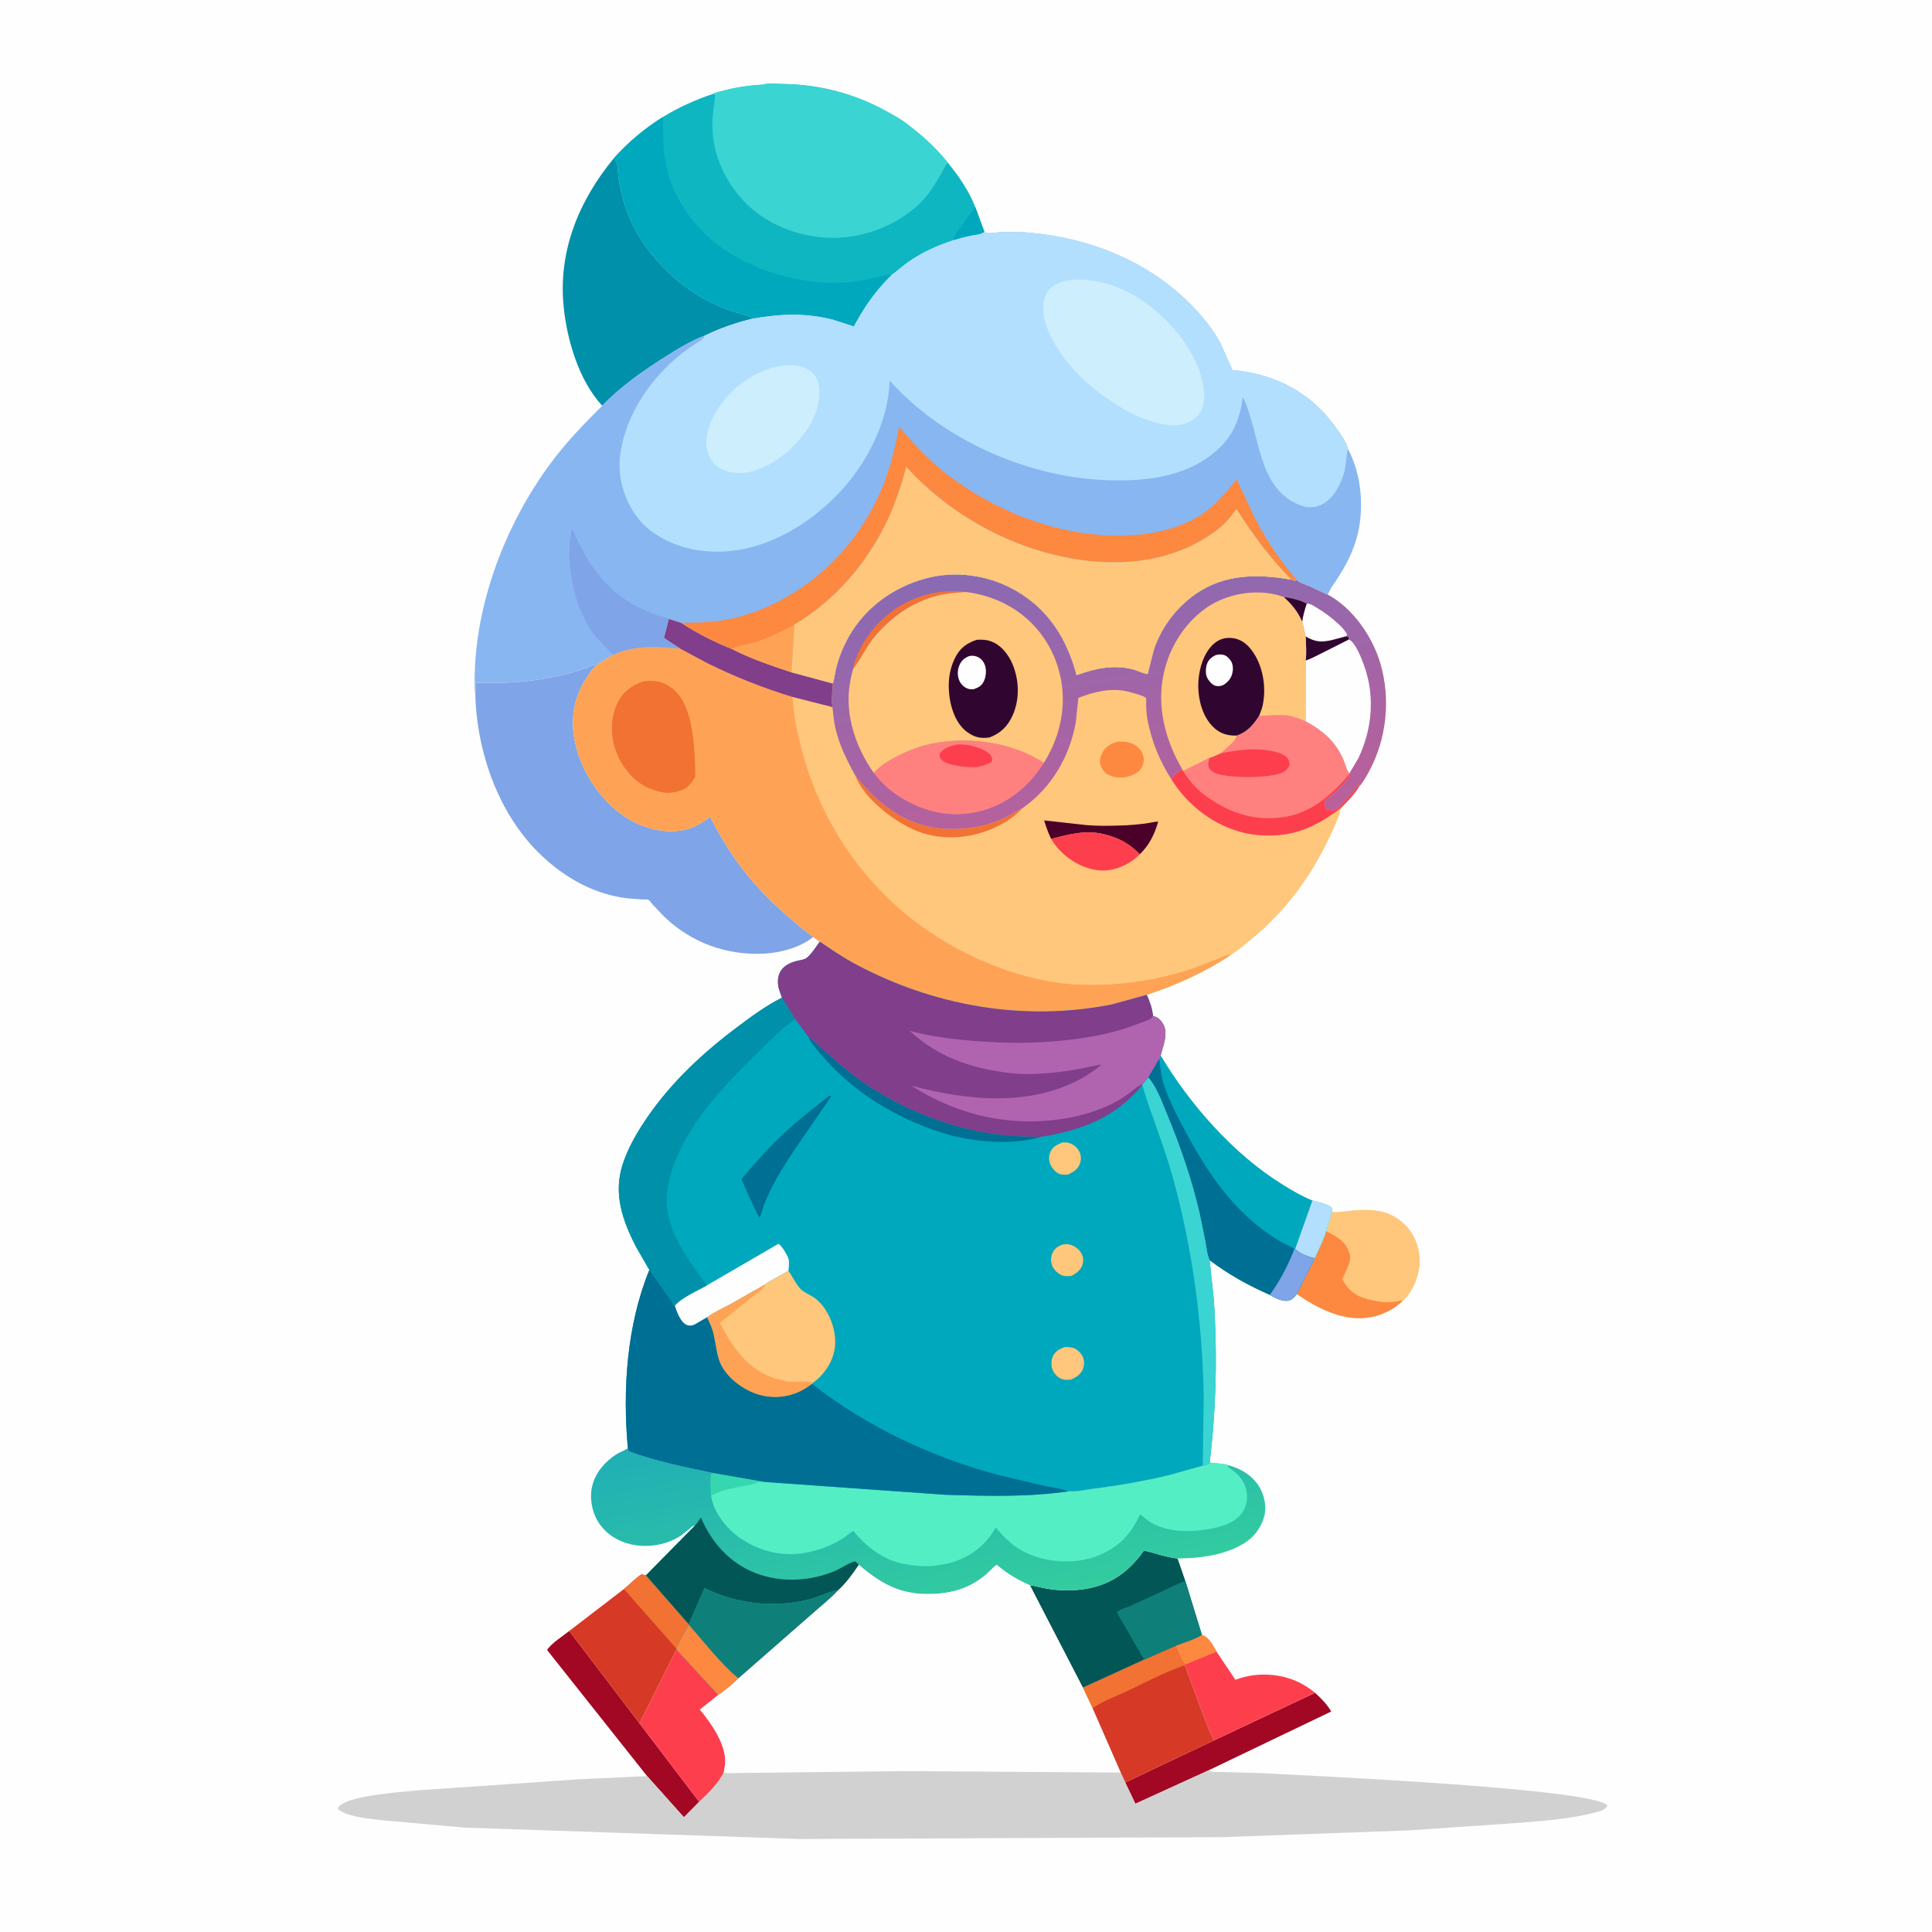 <svg version="1.1" xmlns="http://www.w3.org/2000/svg" style="display: block;" viewBox="0 0 2048 2048" width="1024" height="1024">
<defs>
	<linearGradient id="Gradient1" gradientUnits="userSpaceOnUse" x1="1004.81" y1="1708.97" x2="963.045" y2="1482.64">
		<stop class="stop0" offset="0" stop-opacity="1" stop-color="rgb(51,204,159)"/>
		<stop class="stop1" offset="1" stop-opacity="1" stop-color="rgb(32,175,181)"/>
	</linearGradient>
	<linearGradient id="Gradient2" gradientUnits="userSpaceOnUse" x1="1197.51" y1="890.376" x2="1152.52" y2="588.105">
		<stop class="stop0" offset="0" stop-opacity="1" stop-color="rgb(187,96,154)"/>
		<stop class="stop1" offset="1" stop-opacity="1" stop-color="rgb(137,106,179)"/>
	</linearGradient>
</defs>
<path transform="translate(0,0)" fill="rgb(254,254,254)" d="M -0 -0 L 2048 0 L 2048 2048 L -0 2048 L -0 -0 z"/>
<path transform="translate(0,0)" fill="rgb(162,8,35)" d="M 1394.02 1794.44 C 1400.52 1800.49 1406.7 1806.51 1411.15 1814.27 L 1281.1 1876.65 L 1203.54 1912.08 L 1192.79 1889.49 L 1287.1 1844.77 L 1394.02 1794.44 z"/>
<path transform="translate(0,0)" fill="rgb(162,8,35)" d="M 603.423 1728.9 L 677.877 1826.77 L 741.167 1910.01 L 724.977 1926.37 L 685.967 1882.75 L 579.954 1749.12 C 584.291 1741.95 596.688 1734.3 603.423 1728.9 z"/>
<path transform="translate(0,0)" fill="rgb(253,63,77)" d="M 1274.03 1732.95 C 1281.77 1735.95 1285.52 1743.86 1289.61 1750.84 L 1309.58 1780.65 L 1310.94 1780.15 C 1332.1 1772.5 1356.72 1773.59 1376.99 1783.39 C 1383.11 1786.35 1388.77 1790.15 1394.02 1794.44 L 1287.1 1844.77 C 1282.23 1836.56 1279.03 1826.95 1275.5 1818.08 L 1255.95 1765.18 L 1256.66 1764.46 L 1255.68 1764.07 C 1251.45 1759.54 1248.49 1750.49 1246.13 1744.62 C 1255.06 1740.83 1265.98 1738.21 1274.03 1732.95 z"/>
<path transform="translate(0,0)" fill="rgb(253,136,64)" d="M 1274.03 1732.95 C 1281.77 1735.95 1285.52 1743.86 1289.61 1750.84 L 1256.66 1764.46 L 1255.68 1764.07 C 1251.45 1759.54 1248.49 1750.49 1246.13 1744.62 C 1255.06 1740.83 1265.98 1738.21 1274.03 1732.95 z"/>
<path transform="translate(0,0)" fill="rgb(253,63,77)" d="M 717.052 1748.43 L 761.486 1796.73 L 742.054 1812.23 C 754.182 1826.88 770.529 1850.05 768.768 1870.18 L 767.367 1878.27 C 762.124 1890.15 750.608 1901.18 741.167 1910.01 L 677.877 1826.77 L 717.052 1748.43 z"/>
<path transform="translate(0,0)" fill="rgb(214,58,39)" d="M 661.406 1684.41 C 667.598 1679.39 673.377 1673.15 680 1668.81 L 684.73 1669.89 L 730.109 1721.8 L 730.189 1722.4 C 725.498 1730.61 720.342 1738.84 717.142 1747.77 L 717.052 1748.43 L 677.877 1826.77 L 603.423 1728.9 L 661.406 1684.41 z"/>
<path transform="translate(0,0)" fill="rgb(241,114,51)" d="M 661.406 1684.41 C 667.598 1679.39 673.377 1673.15 680 1668.81 L 684.73 1669.89 L 730.109 1721.8 L 730.189 1722.4 C 725.498 1730.61 720.342 1738.84 717.142 1747.77 L 661.406 1684.41 z"/>
<path transform="translate(0,0)" fill="rgb(254,199,123)" d="M 1412.15 1284.84 L 1413.6 1284.87 C 1420.5 1284.97 1427.83 1283.64 1434.75 1283.07 C 1455.78 1281.33 1474.21 1282.89 1489.81 1298.67 C 1499.88 1308.86 1505.16 1323.18 1504.98 1337.41 C 1504.93 1341.81 1504.28 1345.72 1503.24 1350 L 1502.9 1351.46 C 1500.65 1360.87 1494.42 1373.1 1486.61 1379.23 C 1477.78 1387.93 1465.19 1394.01 1453.03 1396.27 C 1424.82 1401.51 1397.01 1387.08 1374.61 1371.7 L 1393.71 1333.78 C 1397.89 1324.32 1402.9 1314.89 1405.82 1304.97 L 1412.15 1284.84 z"/>
<path transform="translate(0,0)" fill="rgb(253,136,64)" d="M 1405.82 1304.97 C 1413.8 1309.26 1422.33 1313.39 1427.29 1321.36 C 1428.78 1323.76 1429.45 1326.48 1430.56 1329.04 C 1432.32 1333.14 1430.14 1339.61 1428.49 1343.61 L 1422.72 1355.95 C 1428.94 1367.32 1436.4 1373.54 1449.03 1377.13 L 1460.39 1379.42 C 1467.85 1380.78 1477.6 1380.84 1484.83 1378.52 L 1486.61 1379.23 C 1477.78 1387.93 1465.19 1394.01 1453.03 1396.27 C 1424.82 1401.51 1397.01 1387.08 1374.61 1371.7 L 1393.71 1333.78 C 1397.89 1324.32 1402.9 1314.89 1405.82 1304.97 z"/>
<path transform="translate(0,0)" fill="rgb(214,58,39)" d="M 1246.13 1744.62 C 1248.49 1750.49 1251.45 1759.54 1255.68 1764.07 L 1256.66 1764.46 L 1255.95 1765.18 L 1275.5 1818.08 C 1279.03 1826.95 1282.23 1836.56 1287.1 1844.77 L 1192.79 1889.49 L 1187.9 1879 L 1158.08 1810.91 L 1147.79 1788.95 L 1212.78 1759.25 L 1246.13 1744.62 z"/>
<path transform="translate(0,0)" fill="rgb(241,114,51)" d="M 1246.13 1744.62 C 1248.49 1750.49 1251.45 1759.54 1255.68 1764.07 L 1256.66 1764.46 L 1255.95 1765.18 C 1234.99 1772.38 1214 1783.59 1193.93 1793.03 C 1182.45 1798.43 1168.24 1803.55 1158.08 1810.91 L 1147.79 1788.95 L 1212.78 1759.25 L 1246.13 1744.62 z"/>
<path transform="translate(0,0)" fill="rgb(2,86,86)" d="M 1091.66 1680.49 C 1097.05 1680.92 1102.29 1682.68 1107.62 1683.65 C 1122.5 1686.37 1137.58 1686.68 1152.5 1684.01 C 1178.79 1679.29 1197.55 1665.07 1212.63 1643.66 C 1224.84 1646.37 1235.63 1650.66 1248.3 1652.09 L 1256.38 1675.51 L 1274.03 1732.95 C 1265.98 1738.21 1255.06 1740.83 1246.13 1744.62 L 1212.78 1759.25 L 1147.79 1788.95 L 1091.66 1680.49 z"/>
<path transform="translate(0,0)" fill="rgb(15,127,121)" d="M 1256.38 1675.51 L 1274.03 1732.95 C 1265.98 1738.21 1255.06 1740.83 1246.13 1744.62 L 1212.78 1759.25 L 1183.75 1709.17 C 1186.23 1706.31 1193.97 1704.25 1197.62 1702.6 L 1256.38 1675.51 z"/>
<path transform="translate(0,0)" fill="rgb(0,168,189)" d="M 1228.74 1122.03 L 1230.38 1118.8 C 1261.62 1171.24 1307.91 1223.76 1360 1255.92 C 1369.79 1261.97 1380.48 1268.35 1391.22 1272.56 C 1394.9 1273.65 1409.77 1277.16 1411.48 1280.29 C 1412.32 1281.83 1412.16 1283.14 1412.15 1284.84 L 1405.82 1304.97 C 1402.9 1314.89 1397.89 1324.32 1393.71 1333.78 L 1374.61 1371.7 C 1372.63 1374.52 1369.88 1377.54 1366.51 1378.5 C 1360.09 1380.34 1351.53 1375.79 1346.1 1372.61 C 1323.44 1362.78 1302.01 1350.77 1282.28 1335.9 C 1279.61 1330.37 1278.92 1322.42 1277.8 1316.32 L 1271.68 1286.55 C 1263.3 1249.96 1250.92 1214.46 1236.56 1179.84 C 1231.47 1167.58 1225.93 1151.94 1217.09 1142.02 L 1228.74 1122.03 z"/>
<path transform="translate(0,0)" fill="rgb(178,223,254)" d="M 1391.22 1272.56 C 1394.9 1273.65 1409.77 1277.16 1411.48 1280.29 C 1412.32 1281.83 1412.16 1283.14 1412.15 1284.84 L 1405.82 1304.97 C 1402.9 1314.89 1397.89 1324.32 1393.71 1333.78 C 1386.77 1332.44 1378.07 1329.08 1372.91 1324.07 L 1391.22 1272.56 z"/>
<path transform="translate(0,0)" fill="rgb(0,111,148)" d="M 1228.74 1122.03 L 1228.95 1123.13 C 1230.39 1130.75 1230.26 1138.06 1232.44 1145.61 C 1237.36 1162.58 1245.92 1179.06 1254.1 1194.65 C 1276.94 1238.22 1303.8 1279.64 1344.96 1308.16 C 1349.87 1311.56 1355.03 1314.86 1360.29 1317.69 C 1364.11 1319.74 1368.79 1321.39 1372.08 1324.19 L 1372.91 1324.07 C 1378.07 1329.08 1386.77 1332.44 1393.71 1333.78 L 1374.61 1371.7 C 1372.63 1374.52 1369.88 1377.54 1366.51 1378.5 C 1360.09 1380.34 1351.53 1375.79 1346.1 1372.61 C 1323.44 1362.78 1302.01 1350.77 1282.28 1335.9 C 1279.61 1330.37 1278.92 1322.42 1277.8 1316.32 L 1271.68 1286.55 C 1263.3 1249.96 1250.92 1214.46 1236.56 1179.84 C 1231.47 1167.58 1225.93 1151.94 1217.09 1142.02 L 1228.74 1122.03 z"/>
<path transform="translate(0,0)" fill="rgb(127,164,231)" d="M 1372.91 1324.07 C 1378.07 1329.08 1386.77 1332.44 1393.71 1333.78 L 1374.61 1371.7 C 1372.63 1374.52 1369.88 1377.54 1366.51 1378.5 C 1360.09 1380.34 1351.53 1375.79 1346.1 1372.61 L 1346.61 1371.89 C 1356.84 1357.62 1365.87 1340.62 1372.08 1324.19 L 1372.91 1324.07 z"/>
<path transform="translate(0,0)" fill="rgb(1,144,169)" d="M 650.473 168.011 C 651.234 168.98 653.248 170.945 653.605 172 C 655.254 176.879 655.052 184.305 655.823 189.524 C 657.61 201.618 660.544 213.028 664.801 224.501 C 680.607 267.101 719.483 306.256 761.281 324.101 C 768.052 326.992 775.014 329.554 782.073 331.644 C 787.62 333.286 793.413 334.188 798.138 337.726 C 780.445 341.989 763.72 347.743 747.291 355.653 C 732.487 361.18 717.977 370.183 704.63 378.621 C 681.333 393.351 657.577 410.14 638.388 430.095 C 613.546 403.231 601.073 360.601 597.486 324.918 C 591.585 266.216 613.628 212.657 650.473 168.011 z"/>
<path transform="translate(0,0)" fill="rgb(127,164,231)" d="M 503.863 736.318 L 504.375 723.709 C 537.032 724.842 568.076 722.636 599.929 714.66 C 606.289 713.067 612.498 711.261 618.66 709.018 C 623.551 707.239 627.78 705.035 632.991 704.292 C 616.035 722.572 606.308 744.72 607.433 770.054 C 608.839 801.724 626.086 834.514 649.5 855.579 C 667.923 872.153 691.43 882.564 716.535 880.909 C 730.644 879.979 741.67 874.397 752.598 865.813 C 762.363 883.837 772.218 901.277 784.547 917.749 C 806.626 947.248 833.071 970.862 862.017 993.289 C 847.986 1004.54 826.949 1010.12 809.126 1010.93 C 769.873 1012.73 732.832 999.193 704.354 971.964 L 691.82 958.853 C 690.967 957.883 688.482 954.318 687.441 953.811 C 686.389 953.298 682.146 953.536 680.845 953.464 L 665.348 952.306 C 630.321 948.146 599.696 931.051 574.258 907.114 C 528.799 864.336 505.472 797.831 503.863 736.318 z"/>
<path transform="translate(0,0)" fill="rgb(14,182,193)" d="M 808.341 89.762 C 814.252 87.973 822.447 88.946 828.63 89.002 C 866.703 89.348 903.098 98.403 936.688 116.355 C 946.046 121.357 956.348 127.014 964.509 133.784 C 979.071 144.952 992.97 157.702 1004.4 172.116 C 1015.77 185.756 1027.58 203.02 1033.91 219.651 L 1043.56 245.937 C 1039.77 248.761 1034.54 248.889 1030 249.763 C 1023.49 251.016 1017.11 252.844 1010.73 254.645 C 993.403 260.433 977.585 267.35 962.586 277.939 C 956.57 282.186 951.216 287.289 945.167 291.464 C 928.293 308.102 916.297 325.182 905.123 346.055 L 883 338.915 C 853.89 331.491 827.521 332.665 798.138 337.726 C 793.413 334.188 787.62 333.286 782.073 331.644 C 775.014 329.554 768.052 326.992 761.281 324.101 C 719.483 306.256 680.607 267.101 664.801 224.501 C 660.544 213.028 657.61 201.618 655.823 189.524 C 655.052 184.305 655.254 176.879 653.605 172 C 653.248 170.945 651.234 168.98 650.473 168.011 C 665.652 150.877 683.199 136.196 702.606 124.074 C 719.466 113.731 737.545 105.587 756.287 99.354 C 757.881 98.183 762.16 97.411 764.183 96.835 C 778.275 92.822 793.746 90.519 808.341 89.762 z"/>
<path transform="translate(0,0)" fill="rgb(0,168,189)" d="M 1033.91 219.651 L 1043.56 245.937 C 1039.77 248.761 1034.54 248.889 1030 249.763 C 1023.49 251.016 1017.11 252.844 1010.73 254.645 L 1011.13 253 C 1012.28 248.014 1016.76 242.829 1019.79 238.672 C 1024.47 232.233 1028.54 225.583 1033.91 219.651 z"/>
<path transform="translate(0,0)" fill="rgb(0,168,189)" d="M 650.473 168.011 C 665.652 150.877 683.199 136.196 702.606 124.074 C 703.146 139.024 702.429 153.844 704.768 168.672 C 710.626 205.803 733.749 240.19 763.999 261.884 C 804.394 290.853 863.005 305.875 912.414 297.479 L 932.324 293.442 C 936.492 292.436 940.872 290.644 945.167 291.464 C 928.293 308.102 916.297 325.182 905.123 346.055 L 883 338.915 C 853.89 331.491 827.521 332.665 798.138 337.726 C 793.413 334.188 787.62 333.286 782.073 331.644 C 775.014 329.554 768.052 326.992 761.281 324.101 C 719.483 306.256 680.607 267.101 664.801 224.501 C 660.544 213.028 657.61 201.618 655.823 189.524 C 655.052 184.305 655.254 176.879 653.605 172 C 653.248 170.945 651.234 168.98 650.473 168.011 z"/>
<path transform="translate(0,0)" fill="rgb(58,212,211)" d="M 808.341 89.762 C 814.252 87.973 822.447 88.946 828.63 89.002 C 866.703 89.348 903.098 98.403 936.688 116.355 C 946.046 121.357 956.348 127.014 964.509 133.784 C 979.071 144.952 992.97 157.702 1004.4 172.116 C 993.653 190.701 986.687 206.157 969.68 220.47 C 942.461 243.378 905.929 254.939 870.594 251.568 C 836.963 248.36 804.038 233.02 782.555 206.514 C 764.563 184.314 754.286 157.62 755.199 128.667 C 755.492 119.379 757.405 110.266 757.967 101 L 756.287 99.354 C 757.881 98.183 762.16 97.411 764.183 96.835 C 778.275 92.822 793.746 90.519 808.341 89.762 z"/>
<path transform="translate(0,0)" fill="url(#Gradient1)" d="M 665.544 1535.18 L 666.618 1538.39 C 695.335 1549.06 725.831 1555.1 755.724 1561.35 L 811.118 1570.97 L 1001.78 1584.48 C 1044.72 1585.91 1090.13 1587.12 1132.78 1580.8 C 1140.66 1581.5 1149.98 1579.27 1157.88 1578.26 C 1185.39 1574.73 1212.55 1570.17 1239.52 1563.61 L 1274.93 1553.66 L 1281.5 1551.94 L 1282.46 1549.17 L 1284 1550.91 C 1290.47 1551.16 1296.56 1551.47 1302.83 1553.33 C 1316.26 1557.15 1328.79 1564.87 1335.71 1577.5 C 1340.68 1586.56 1342.91 1598.47 1339.81 1608.49 C 1335.26 1623.19 1326.11 1632.72 1312.43 1639.5 C 1292.45 1649.4 1270.32 1651.73 1248.3 1652.09 C 1235.63 1650.66 1224.84 1646.37 1212.63 1643.66 C 1197.55 1665.07 1178.79 1679.29 1152.5 1684.01 C 1137.58 1686.68 1122.5 1686.37 1107.62 1683.65 C 1102.29 1682.68 1097.05 1680.92 1091.66 1680.49 C 1079.75 1675.18 1069.59 1669.46 1059.45 1661.23 C 1059.29 1661.11 1056.7 1658.99 1056.7 1658.99 C 1054.86 1659.24 1046.52 1668.16 1044.54 1669.78 C 1040 1673.48 1034.88 1676.89 1029.73 1679.66 C 1018.63 1685.64 1006.29 1688.45 993.807 1689.4 C 958.602 1692.09 936.538 1681.43 910.442 1658.87 C 903.883 1668.57 897.656 1677.35 889.03 1685.36 C 879.853 1695.34 868.897 1703.72 858.815 1712.77 L 782.88 1779.2 C 776.373 1785.39 769.169 1792.04 761.486 1796.73 L 717.052 1748.43 L 717.142 1747.77 C 720.342 1738.84 725.498 1730.61 730.189 1722.4 L 730.109 1721.8 L 684.73 1669.89 L 736.477 1617.36 L 734.646 1617.49 L 722.203 1627.56 C 707.567 1637.5 687.295 1640.94 670.118 1637.34 C 655.374 1634.24 642.133 1626.18 634.076 1613.23 C 627.311 1602.37 624.75 1587.73 627.775 1575.21 C 631.194 1561.07 641.212 1549.43 653.278 1541.73 C 656.851 1539.45 660.802 1538.09 664.364 1535.91 L 665.544 1535.18 z"/>
<path transform="translate(0,0)" fill="rgb(2,86,86)" d="M 736.477 1617.36 L 737.212 1616.59 C 739.357 1614.17 741.11 1611.25 742.919 1608.56 C 754.628 1635.5 773.234 1656.77 801.062 1667.59 C 828.207 1678.14 860.176 1676.27 886.661 1664.6 C 891.097 1662.64 902.961 1654.8 906.877 1655.2 L 910.442 1658.87 C 903.883 1668.57 897.656 1677.35 889.03 1685.36 C 877.847 1687.42 866.861 1693.31 855.5 1696.01 C 819.484 1704.55 779.763 1700.09 746.871 1683.33 L 730.109 1721.8 L 684.73 1669.89 L 736.477 1617.36 z"/>
<path transform="translate(0,0)" fill="rgb(15,127,121)" d="M 730.109 1721.8 L 746.871 1683.33 C 779.763 1700.09 819.484 1704.55 855.5 1696.01 C 866.861 1693.31 877.847 1687.42 889.03 1685.36 C 879.853 1695.34 868.897 1703.72 858.815 1712.77 L 782.88 1779.2 C 776.373 1785.39 769.169 1792.04 761.486 1796.73 L 717.052 1748.43 L 717.142 1747.77 C 720.342 1738.84 725.498 1730.61 730.189 1722.4 L 730.109 1721.8 z"/>
<path transform="translate(0,0)" fill="rgb(253,136,64)" d="M 730.189 1722.4 C 746.997 1741.17 763.481 1763.21 782.88 1779.2 C 776.373 1785.39 769.169 1792.04 761.486 1796.73 L 717.052 1748.43 L 717.142 1747.77 C 720.342 1738.84 725.498 1730.61 730.189 1722.4 z"/>
<path transform="translate(0,0)" fill="rgb(84,238,196)" d="M 1274.93 1553.66 L 1281.5 1551.94 L 1282.46 1549.17 L 1284 1550.91 C 1290.47 1551.16 1296.56 1551.47 1302.83 1553.33 L 1301.5 1554.56 C 1302.74 1556.02 1303.79 1556.79 1305.38 1557.77 C 1312.58 1562.25 1318.83 1570.25 1320.87 1578.5 C 1322.85 1586.47 1322.09 1595.36 1317.56 1602.38 C 1309.6 1614.72 1294.07 1618.71 1280.47 1621.07 C 1260.35 1624.57 1234.41 1624.24 1217.01 1611.92 L 1208.54 1605.23 C 1198.96 1626.42 1185.36 1640.77 1163.3 1649.3 C 1139.89 1658.36 1110.73 1656.68 1088.08 1646.19 C 1074.29 1639.8 1065.25 1630.67 1055.64 1619.29 C 1043.49 1639.68 1027.73 1651.34 1004.71 1657.47 L 993.85 1659.34 C 982.029 1661.2 970.006 1660.01 958.34 1657.86 C 936.8 1653.88 917.967 1639.59 904.617 1622.75 C 900.069 1625.45 896.167 1629.15 891.615 1631.92 C 879.319 1639.41 866.148 1643.89 852.023 1646.28 C 829.935 1650.02 806.876 1644.64 788.127 1632.76 L 786.761 1631.91 C 771.973 1622.48 757.839 1605.57 754.273 1588.15 L 753.776 1585.54 C 753.331 1577.93 753.088 1570.6 753.706 1563 L 755.724 1561.35 L 811.118 1570.97 L 1001.78 1584.48 C 1044.72 1585.91 1090.13 1587.12 1132.78 1580.8 C 1140.66 1581.5 1149.98 1579.27 1157.88 1578.26 C 1185.39 1574.73 1212.55 1570.17 1239.52 1563.61 L 1274.93 1553.66 z"/>
<path transform="translate(0,0)" fill="rgb(54,215,176)" d="M 755.724 1561.35 L 811.118 1570.97 L 804 1570.98 L 802.156 1571.83 C 798.083 1573.67 793.432 1574.12 789.077 1575.06 C 776.983 1577.69 764.625 1579.17 753.776 1585.54 C 753.331 1577.93 753.088 1570.6 753.706 1563 L 755.724 1561.35 z"/>
<path transform="translate(0,0)" fill="rgb(210,209,209)" d="M 910.442 1658.87 C 936.538 1681.43 958.602 1692.09 993.807 1689.4 C 1006.29 1688.45 1018.63 1685.64 1029.73 1679.66 C 1034.88 1676.89 1040 1673.48 1044.54 1669.78 C 1046.52 1668.16 1054.86 1659.24 1056.7 1658.99 C 1056.7 1658.99 1059.29 1661.11 1059.45 1661.23 C 1069.59 1669.46 1079.75 1675.18 1091.66 1680.49 L 1147.79 1788.95 L 1158.08 1810.91 L 1187.9 1879 L 1192.79 1889.49 L 1203.54 1912.08 L 1281.1 1876.65 L 1282.15 1877.31 C 1285.81 1879.01 1292.8 1878.31 1296.91 1878.43 L 1336.49 1879.57 C 1383.1 1882.14 1691.7 1895.78 1703.93 1914 C 1701.95 1917.71 1699.16 1918.95 1695.29 1920.06 C 1664.62 1928.89 1630.3 1930.68 1598.5 1933.11 L 1492.81 1940.32 L 1296.14 1947.45 L 847.418 1949.4 L 492.266 1937.33 L 404.5 1929.47 C 391.274 1927.82 373.35 1926.49 361.5 1920.04 C 360.296 1919.38 359.321 1918.62 358.264 1917.75 C 358.582 1915.13 359.26 1914.89 361.281 1913.27 C 374.078 1903.06 426.088 1899.5 444.335 1897.76 L 615.573 1885.98 L 685.967 1882.75 L 724.977 1926.37 L 741.167 1910.01 C 750.608 1901.18 762.124 1890.15 767.367 1878.27 L 768.768 1870.18 C 770.529 1850.05 754.182 1826.88 742.054 1812.23 L 761.486 1796.73 C 769.169 1792.04 776.373 1785.39 782.88 1779.2 L 858.815 1712.77 C 868.897 1703.72 879.853 1695.34 889.03 1685.36 C 897.656 1677.35 903.883 1668.57 910.442 1658.87 z"/>
<path transform="translate(0,0)" fill="rgb(254,254,254)" d="M 910.442 1658.87 C 936.538 1681.43 958.602 1692.09 993.807 1689.4 C 1006.29 1688.45 1018.63 1685.64 1029.73 1679.66 C 1034.88 1676.89 1040 1673.48 1044.54 1669.78 C 1046.52 1668.16 1054.86 1659.24 1056.7 1658.99 C 1056.7 1658.99 1059.29 1661.11 1059.45 1661.23 C 1069.59 1669.46 1079.75 1675.18 1091.66 1680.49 L 1147.79 1788.95 L 1158.08 1810.91 L 1187.9 1879 L 962.903 1877.44 L 772.077 1879.58 C 769.556 1879.6 769.272 1879.83 767.367 1878.27 L 768.768 1870.18 C 770.529 1850.05 754.182 1826.88 742.054 1812.23 L 761.486 1796.73 C 769.169 1792.04 776.373 1785.39 782.88 1779.2 L 858.815 1712.77 C 868.897 1703.72 879.853 1695.34 889.03 1685.36 C 897.656 1677.35 903.883 1668.57 910.442 1658.87 z"/>
<path transform="translate(0,0)" fill="rgb(254,199,123)" d="M 882.922 724.543 C 884.555 718.678 885.162 712.616 886.723 706.729 C 889.741 695.348 894.317 684.353 900.153 674.127 C 917.557 643.633 947.556 622.18 981.234 613.15 C 1013.4 604.526 1048.26 609.6 1077 626.184 C 1111.94 646.346 1131.07 677.62 1141.26 715.722 C 1160.6 708.653 1179.55 704.371 1199.98 709.329 C 1205.12 710.576 1210.06 713.162 1215.09 714.276 C 1215.56 714.381 1216.19 714.701 1216.54 714.359 C 1216.85 714.052 1222.47 690.39 1223.6 687.176 C 1231.67 664.27 1247.14 643.902 1267.01 629.953 C 1297.98 608.21 1333.09 608.221 1368.88 614.492 L 1372.94 615.825 L 1374.79 614.875 C 1378.51 618.338 1383.47 619.342 1388.06 621.295 L 1406.78 630.154 L 1407.17 630.123 C 1434.01 644.71 1454.78 674.518 1463.25 703.471 C 1474.3 741.285 1469.86 783.856 1450.76 818.526 C 1447.99 823.547 1444.65 829.801 1440.62 833.871 C 1435.59 842.227 1428.5 849.205 1421.74 856.167 C 1419.09 867.317 1413.89 877.824 1409.01 888.15 C 1389.55 929.345 1363.09 965.274 1327.94 994.449 C 1320.52 1000.61 1313.16 1006.95 1305.01 1012.13 L 1304.91 1012.14 C 1277.42 1030.56 1247 1044.28 1215.61 1054.6 L 1178.37 1064.83 C 1084.85 1083.35 988.58 1066.32 905 1021.04 C 892.554 1014.3 880.763 1006.13 869.002 998.266 L 862.017 993.289 C 833.071 970.862 806.626 947.248 784.547 917.749 C 772.218 901.277 762.363 883.837 752.598 865.813 C 741.67 874.397 730.644 879.979 716.535 880.909 C 691.43 882.564 667.923 872.153 649.5 855.579 C 626.086 834.514 608.839 801.724 607.433 770.054 C 606.308 744.72 616.035 722.572 632.991 704.292 L 649.305 694.334 C 673.248 683.299 695.45 685.715 720.811 687.444 C 715.177 683.434 709.214 680.462 703.776 676.114 L 708.913 656.03 L 722.026 660.096 C 737.637 670.555 757.927 680.924 775.436 687.765 L 775.479 687.73 C 795.55 698.107 817.557 705.523 838.969 712.627 L 882.922 724.543 z"/>
<path transform="translate(0,0)" fill="rgb(241,114,51)" d="M 906.562 821.885 C 928.513 850.208 956.792 873.237 993.5 877.805 C 1017.48 880.79 1042.76 877.361 1064.72 867.075 C 1070.97 864.145 1076.74 859.849 1083.09 857.239 C 1074.3 867.352 1059.75 875.572 1047.39 880.274 C 1021.9 889.976 992.595 890.527 967.5 878.962 C 945.335 868.747 915.125 845.452 906.562 821.885 z"/>
<path transform="translate(0,0)" fill="rgb(253,136,64)" d="M 1184.52 786.26 C 1187.88 786.082 1191.01 785.984 1194.32 786.644 L 1195.5 786.895 C 1197.05 787.214 1198.53 787.528 1200 788.15 C 1205.66 790.554 1209.85 794.827 1211.76 800.748 C 1213.05 804.756 1212.41 809.682 1210.38 813.327 C 1206.78 819.785 1199.97 822.074 1193.3 823.88 C 1189.39 824.222 1184.4 824.403 1180.57 823.469 C 1176.66 822.513 1171.13 819.85 1169.21 816.193 L 1168.74 815.237 C 1167.93 813.76 1166.99 812.388 1166.5 810.757 C 1165.23 806.57 1166.6 801.499 1168.63 797.775 C 1172.18 791.292 1177.71 788.219 1184.52 786.26 z"/>
<path transform="translate(0,0)" fill="rgb(74,0,40)" d="M 1114.27 889.305 C 1111.18 882.828 1108.86 876.557 1106.84 869.672 L 1152.3 874.703 C 1164.03 875.71 1176.34 875.412 1188.11 875.071 C 1196.89 874.816 1205.64 874.058 1214.35 872.937 C 1218.74 872.371 1223.34 871.063 1227.72 870.913 C 1224.11 884.018 1218.17 896.061 1208.23 905.526 C 1197.17 894.46 1186.98 888.715 1172 884.705 C 1151.91 879.329 1133.71 884.191 1114.27 889.305 z"/>
<path transform="translate(0,0)" fill="rgb(253,63,77)" d="M 1114.27 889.305 C 1133.71 884.191 1151.91 879.329 1172 884.705 C 1186.98 888.715 1197.17 894.46 1208.23 905.526 C 1205.09 908.804 1201.75 911.544 1197.9 913.932 C 1185.14 921.849 1171.24 924.926 1156.59 921.143 C 1139.31 916.678 1123.36 904.716 1114.27 889.305 z"/>
<path transform="translate(0,0)" fill="rgb(254,129,127)" d="M 1334.63 758.858 C 1344.27 758.803 1354.45 757.127 1364 758.368 C 1370.91 759.266 1377.46 761.917 1383.87 764.523 C 1403.07 774.842 1415.97 786.059 1424.6 806.439 C 1426.33 810.523 1427.48 816.534 1430.46 819.751 L 1430.08 820.905 L 1430.68 822.951 C 1423.27 832.248 1413.75 841.88 1404.17 848.958 C 1403.5 851.833 1405.77 856.417 1406.62 859.391 C 1409.94 857.476 1411.84 859.527 1415 858.755 C 1418.82 857.823 1425.68 849.42 1427.75 846.505 C 1430.05 843.265 1433.58 841.333 1435.73 837.755 C 1436.82 835.953 1438.3 834.301 1439.5 832.51 L 1440.4 831.332 L 1440.62 833.871 C 1435.59 842.227 1428.5 849.205 1421.74 856.167 C 1402.95 870.789 1380.98 883.045 1356.77 885.057 C 1344.5 886.077 1332.25 885.857 1320.19 883.123 C 1287.56 875.73 1259.56 854.317 1241.82 826.238 C 1243.28 823.992 1245.2 820.389 1247.52 818.982 L 1253.52 816.146 L 1254.29 817.194 L 1281.97 803.39 C 1286.15 802.448 1290.41 799.858 1294.48 798.288 C 1299.48 792.593 1309.27 787.101 1311.24 779.665 C 1322.42 775.544 1328.34 768.545 1334.63 758.858 z"/>
<path transform="translate(0,0)" fill="rgb(253,63,77)" d="M 1294.48 798.288 C 1312.54 795.292 1327.79 792.405 1346.22 795.781 C 1351.72 796.787 1358.14 798.235 1362.67 801.687 C 1366.26 804.427 1366.61 806.863 1366.98 811 C 1365.3 814.974 1362.71 817.56 1358.68 819.236 C 1344.58 825.091 1301.82 825.293 1287.8 819.341 C 1285.45 818.345 1282.39 816.072 1281.4 813.64 C 1280.2 810.735 1281.25 806.342 1281.97 803.39 C 1286.15 802.448 1290.41 799.858 1294.48 798.288 z"/>
<path transform="translate(0,0)" fill="rgb(253,63,77)" d="M 1253.52 816.146 L 1254.29 817.194 C 1260.43 827.905 1269.81 838.019 1280 845.07 C 1305.57 862.773 1331.6 871.016 1362.84 865.799 C 1390.54 861.173 1412.7 841.739 1430.08 820.905 L 1430.68 822.951 C 1423.27 832.248 1413.75 841.88 1404.17 848.958 C 1403.5 851.833 1405.77 856.417 1406.62 859.391 C 1409.94 857.476 1411.84 859.527 1415 858.755 C 1418.82 857.823 1425.68 849.42 1427.75 846.505 C 1430.05 843.265 1433.58 841.333 1435.73 837.755 C 1436.82 835.953 1438.3 834.301 1439.5 832.51 L 1440.4 831.332 L 1440.62 833.871 C 1435.59 842.227 1428.5 849.205 1421.74 856.167 C 1402.95 870.789 1380.98 883.045 1356.77 885.057 C 1344.5 886.077 1332.25 885.857 1320.19 883.123 C 1287.56 875.73 1259.56 854.317 1241.82 826.238 C 1243.28 823.992 1245.2 820.389 1247.52 818.982 L 1253.52 816.146 z"/>
<path transform="translate(0,0)" fill="rgb(254,163,86)" d="M 720.811 687.444 C 715.177 683.434 709.214 680.462 703.776 676.114 L 708.913 656.03 L 722.026 660.096 C 737.637 670.555 757.927 680.924 775.436 687.765 L 775.479 687.73 C 795.55 698.107 817.557 705.523 838.969 712.627 L 882.922 724.543 C 882.485 732.183 881.104 742.051 882.425 749.498 L 840.097 738.753 C 841.092 757.816 844.861 775.677 849.667 794.086 C 866.405 858.197 900.917 916.311 950.394 960.631 C 994.265 999.93 1052.58 1029.23 1110.58 1040.08 C 1132.86 1044.25 1156.46 1044.6 1179.03 1043.29 C 1209.66 1041.51 1239.03 1035.26 1268.07 1025.35 L 1293.76 1015.17 C 1297.28 1013.76 1301.04 1011.47 1304.91 1012.14 C 1277.42 1030.56 1247 1044.28 1215.61 1054.6 L 1178.37 1064.83 C 1084.85 1083.35 988.58 1066.32 905 1021.04 C 892.554 1014.3 880.763 1006.13 869.002 998.266 L 862.017 993.289 C 833.071 970.862 806.626 947.248 784.547 917.749 C 772.218 901.277 762.363 883.837 752.598 865.813 C 741.67 874.397 730.644 879.979 716.535 880.909 C 691.43 882.564 667.923 872.153 649.5 855.579 C 626.086 834.514 608.839 801.724 607.433 770.054 C 606.308 744.72 616.035 722.572 632.991 704.292 L 649.305 694.334 C 673.248 683.299 695.45 685.715 720.811 687.444 z"/>
<path transform="translate(0,0)" fill="rgb(129,62,138)" d="M 720.811 687.444 C 715.177 683.434 709.214 680.462 703.776 676.114 L 708.913 656.03 L 722.026 660.096 C 737.637 670.555 757.927 680.924 775.436 687.765 L 775.479 687.73 C 795.55 698.107 817.557 705.523 838.969 712.627 L 882.922 724.543 C 882.485 732.183 881.104 742.051 882.425 749.498 L 840.097 738.753 C 809.054 729.431 778.493 717.13 749.432 702.793 L 720.811 687.444 z"/>
<path transform="translate(0,0)" fill="rgb(241,114,51)" d="M 682.75 722.157 C 693.118 720.944 701.868 722.133 710.662 728.205 C 724.998 738.106 730.511 756.673 733.35 773 C 736.185 789.302 736.897 806.734 737.022 823.242 C 734.238 828.388 729.841 834.442 724.294 836.877 L 723.226 837.314 C 717.182 839.865 712.603 840.426 706.037 840.493 C 696.953 839.138 689.45 836.886 681.48 832.226 C 667.191 823.871 655.164 806.459 651.08 790.425 L 650.726 789 C 647.036 774.449 648.121 757.419 655.146 744 C 661.16 732.514 670.516 725.872 682.75 722.157 z"/>
<path transform="translate(0,0)" fill="url(#Gradient2)" d="M 882.922 724.543 C 884.555 718.678 885.162 712.616 886.723 706.729 C 889.741 695.348 894.317 684.353 900.153 674.127 C 917.557 643.633 947.556 622.18 981.234 613.15 C 1013.4 604.526 1048.26 609.6 1077 626.184 C 1111.94 646.346 1131.07 677.62 1141.26 715.722 C 1160.6 708.653 1179.55 704.371 1199.98 709.329 C 1205.12 710.576 1210.06 713.162 1215.09 714.276 C 1215.56 714.381 1216.19 714.701 1216.54 714.359 C 1216.85 714.052 1222.47 690.39 1223.6 687.176 C 1231.67 664.27 1247.14 643.902 1267.01 629.953 C 1297.98 608.21 1333.09 608.221 1368.88 614.492 L 1372.94 615.825 L 1374.79 614.875 C 1378.51 618.338 1383.47 619.342 1388.06 621.295 L 1406.78 630.154 L 1407.17 630.123 C 1434.01 644.71 1454.78 674.518 1463.25 703.471 C 1474.3 741.285 1469.86 783.856 1450.76 818.526 C 1447.99 823.547 1444.65 829.801 1440.62 833.871 L 1440.4 831.332 L 1439.5 832.51 C 1438.3 834.301 1436.82 835.953 1435.73 837.755 C 1433.58 841.333 1430.05 843.265 1427.75 846.505 C 1425.68 849.42 1418.82 857.823 1415 858.755 C 1411.84 859.527 1409.94 857.476 1406.62 859.391 C 1405.77 856.417 1403.5 851.833 1404.17 848.958 C 1413.75 841.88 1423.27 832.248 1430.68 822.951 L 1430.08 820.905 L 1430.46 819.751 C 1427.48 816.534 1426.33 810.523 1424.6 806.439 C 1415.97 786.059 1403.07 774.842 1383.87 764.523 C 1377.46 761.917 1370.91 759.266 1364 758.368 C 1354.45 757.127 1344.27 758.803 1334.63 758.858 C 1328.34 768.545 1322.42 775.544 1311.24 779.665 C 1309.27 787.101 1299.48 792.593 1294.48 798.288 C 1290.41 799.858 1286.15 802.448 1281.97 803.39 L 1254.29 817.194 L 1253.52 816.146 L 1247.52 818.982 C 1245.2 820.389 1243.28 823.992 1241.82 826.238 C 1229.66 807.384 1221.57 787.663 1216.94 765.719 C 1215.73 759.943 1215.14 753.955 1214.94 748.06 C 1214.9 746.986 1215.19 740.512 1214.85 739.973 C 1213.48 737.823 1201.51 734.614 1199 733.967 L 1197.12 733.465 C 1178.53 728.637 1160.65 733.02 1143.11 739.762 L 1140.33 766 C 1133.7 802.151 1115.07 834.483 1084.66 856.15 L 1083.09 857.239 C 1076.74 859.849 1070.97 864.145 1064.72 867.075 C 1042.76 877.361 1017.48 880.79 993.5 877.805 C 956.792 873.237 928.513 850.208 906.562 821.885 C 897.56 805.795 889.534 789.296 885.395 771.22 C 883.792 764.222 883.359 756.63 882.425 749.498 C 881.104 742.051 882.485 732.183 882.922 724.543 z"/>
<path transform="translate(0,0)" fill="rgb(241,114,51)" d="M 904.379 708.942 L 904.598 707.198 C 905.213 703.032 907.122 698.879 908.685 694.971 C 915.871 677.008 928.38 661.109 943.696 649.337 C 966.57 631.756 995.685 623.754 1024.16 627.524 C 1014.1 628.148 1003.83 628.861 994 631.277 C 967.895 637.693 946.214 653.092 928.641 673.058 C 918.822 684.214 913.298 697.511 904.379 708.942 z"/>
<path transform="translate(0,0)" fill="rgb(254,254,254)" d="M 1385.15 639.87 C 1389.07 639.769 1391.39 641.59 1394.71 643.536 C 1403.79 648.865 1412.53 655.397 1420.14 662.681 C 1423.2 665.613 1425.87 668.816 1427.98 672.5 L 1427.08 674.503 L 1413.01 678.234 C 1401.52 681.073 1394.55 680.96 1384.11 674.7 L 1383.84 673.48 C 1382.32 668.638 1381.7 663.761 1380.38 658.857 C 1381.26 652.365 1383.09 646.075 1385.15 639.87 z"/>
<path transform="translate(0,0)" fill="rgb(254,254,254)" d="M 1427.08 674.503 L 1429.57 675.383 L 1429.95 677.854 C 1436.85 681.026 1443.31 698.131 1445.97 705.438 C 1457.73 737.749 1454.58 773.042 1439.9 803.804 L 1430.46 819.751 C 1427.48 816.534 1426.33 810.523 1424.6 806.439 C 1415.97 786.059 1403.07 774.842 1383.87 764.523 L 1383.95 700.238 C 1385.25 691.64 1384.26 683.338 1384.11 674.7 C 1394.55 680.96 1401.52 681.073 1413.01 678.234 L 1427.08 674.503 z"/>
<path transform="translate(0,0)" fill="rgb(48,6,48)" d="M 1427.08 674.503 L 1429.57 675.383 L 1429.95 677.854 L 1400.7 692.601 C 1395.29 695.256 1389.71 698.455 1383.95 700.238 C 1385.25 691.64 1384.26 683.338 1384.11 674.7 C 1394.55 680.96 1401.52 681.073 1413.01 678.234 L 1427.08 674.503 z"/>
<path transform="translate(0,0)" fill="rgb(254,129,127)" d="M 926.194 819.312 C 931.003 814.282 936.033 810.041 942.081 806.59 C 956.627 798.293 970.76 791.789 987.274 788.4 C 1026.56 780.337 1072.64 786.558 1106.59 808.667 C 1090.91 833.933 1066.62 853.537 1037.28 860.362 C 1007.31 867.332 979.469 860.892 953.692 844.686 C 943.308 838.157 933.474 829.172 926.194 819.312 z"/>
<path transform="translate(0,0)" fill="rgb(253,63,77)" d="M 1014.63 789.222 C 1020.28 788.982 1024.93 789.348 1030.41 790.702 C 1036.88 792.299 1047.63 795.677 1050.87 802 C 1051.94 804.073 1052.18 805.092 1051.31 807.316 C 1046.66 810.757 1041.63 811.75 1036.07 813.049 C 1030.25 813.14 1024.58 813.209 1018.8 812.36 L 1017 812.083 C 1013.54 811.576 1010.25 811.02 1006.91 809.96 C 1003.65 808.929 997.706 806.607 996.5 803.024 C 995.84 801.063 995.691 799.869 996.778 798.16 C 1000.18 792.82 1008.78 790.329 1014.63 789.222 z"/>
<path transform="translate(0,0)" fill="rgb(254,199,123)" d="M 1253.52 816.146 L 1246.66 803.265 C 1230.49 769.59 1225.25 734.111 1238.06 698.428 C 1247.2 672.973 1266.75 648.408 1291.6 637.003 C 1312.88 627.242 1339.09 624.702 1361.17 633.014 C 1368.41 633.676 1378.81 636.275 1385.15 639.87 C 1383.09 646.075 1381.26 652.365 1380.38 658.857 C 1381.7 663.761 1382.32 668.638 1383.84 673.48 L 1384.11 674.7 C 1384.26 683.338 1385.25 691.64 1383.95 700.238 L 1383.87 764.523 C 1377.46 761.917 1370.91 759.266 1364 758.368 C 1354.45 757.127 1344.27 758.803 1334.63 758.858 C 1328.34 768.545 1322.42 775.544 1311.24 779.665 C 1309.27 787.101 1299.48 792.593 1294.48 798.288 C 1290.41 799.858 1286.15 802.448 1281.97 803.39 L 1254.29 817.194 L 1253.52 816.146 z"/>
<path transform="translate(0,0)" fill="rgb(48,6,48)" d="M 1361.17 633.014 C 1368.41 633.676 1378.81 636.275 1385.15 639.87 C 1383.09 646.075 1381.26 652.365 1380.38 658.857 C 1375.63 648.043 1369.66 641.081 1361.17 633.014 z"/>
<path transform="translate(0,0)" fill="rgb(48,6,48)" d="M 1311.24 779.665 L 1308.89 779.754 C 1299.49 779.693 1291.73 776.644 1285.21 769.804 C 1273.51 757.527 1269.43 738.612 1270.36 722.124 C 1271.14 708.426 1276.3 691.176 1287.15 682.059 C 1292.85 677.274 1299.22 675.516 1306.59 676.402 C 1315.22 677.439 1321.8 682.55 1326.89 689.358 C 1337.87 704.025 1341.93 724.666 1339.36 742.646 L 1339.09 744.5 C 1338.35 749.724 1336.64 754.03 1334.63 758.858 C 1328.34 768.545 1322.42 775.544 1311.24 779.665 z"/>
<path transform="translate(0,0)" fill="rgb(254,254,254)" d="M 1288.52 694.5 C 1291.13 693.786 1293.83 693.551 1296.5 694.065 C 1299.82 694.705 1302.84 697.602 1304.64 700.332 C 1307.45 704.58 1307.36 710.394 1305.92 715.076 C 1304.33 720.274 1300.67 723.911 1296.04 726.5 C 1293.84 727.207 1291.9 727.516 1289.61 727.218 C 1285.76 726.716 1282.4 722.948 1280.41 719.856 C 1277.59 715.479 1277.85 709.039 1279.31 704.272 C 1280.78 699.495 1284.22 696.665 1288.52 694.5 z"/>
<path transform="translate(0,0)" fill="rgb(254,199,123)" d="M 1024.16 627.524 C 1055.26 631.582 1083.28 645.95 1102.78 671.082 C 1121.26 694.902 1129.64 726.229 1125.69 756.094 C 1123.17 775.087 1116.68 792.373 1106.59 808.667 C 1072.64 786.558 1026.56 780.337 987.274 788.4 C 970.76 791.789 956.627 798.293 942.081 806.59 C 936.033 810.041 931.003 814.282 926.194 819.312 C 907.536 792.859 895.661 758.784 900.651 726.109 C 901.558 720.171 902.743 714.717 904.379 708.942 C 913.298 697.511 918.822 684.214 928.641 673.058 C 946.214 653.092 967.895 637.693 994 631.277 C 1003.83 628.861 1014.1 628.148 1024.16 627.524 z"/>
<path transform="translate(0,0)" fill="rgb(48,6,48)" d="M 1035.44 678.192 C 1041.28 677.864 1046.19 678.058 1051.66 680.297 C 1061.71 684.409 1069.26 694.295 1073.33 704.035 C 1080.4 720.947 1081.05 741.091 1073.58 758.008 C 1068.42 769.702 1060.86 777.193 1049.01 781.71 C 1039.44 783.117 1032.78 781.604 1024.85 775.69 C 1013.85 767.481 1008.39 752.262 1006.58 739.155 C 1004.63 725.067 1005.73 711.192 1011.93 698.291 C 1017.19 687.366 1024.17 682.005 1035.44 678.192 z"/>
<path transform="translate(0,0)" fill="rgb(254,254,254)" d="M 1027.33 695.5 C 1030.08 694.911 1032.33 694.969 1035 695.865 C 1039.33 697.315 1042.11 700.357 1043.83 704.526 C 1045.96 709.66 1045.3 717.189 1042.92 722.149 C 1040.59 727.026 1037.43 728.698 1032.5 730.458 C 1029.51 730.889 1027.54 730.799 1024.73 729.529 C 1020.84 727.768 1017.96 724.372 1016.5 720.389 C 1014.63 715.28 1015.01 709.479 1017.29 704.562 C 1019.44 699.902 1022.65 697.355 1027.33 695.5 z"/>
<path transform="translate(0,0)" fill="rgb(136,182,241)" d="M 1043.56 245.937 L 1044.45 246.456 C 1048.63 248.141 1058.69 245.891 1063.65 245.824 C 1073.61 245.689 1083.56 245.882 1093.47 246.829 C 1155.16 252.72 1214.83 276.305 1259.5 319.989 C 1272.77 332.972 1284.97 347.596 1293.8 364 L 1306.49 392.277 C 1345.85 395.614 1381.93 411.809 1407.74 442.528 C 1412.94 448.714 1427.98 468.138 1428.72 475.626 C 1443.91 503.306 1446.59 541.705 1437.74 571.744 C 1431.97 591.327 1422.44 606.636 1411.01 623.304 C 1409.95 624.858 1408.32 629.283 1407.17 630.123 L 1406.78 630.154 L 1388.06 621.295 C 1383.47 619.342 1378.51 618.338 1374.79 614.875 L 1372.94 615.825 L 1368.88 614.492 C 1333.09 608.221 1297.98 608.21 1267.01 629.953 C 1247.14 643.902 1231.67 664.27 1223.6 687.176 C 1222.47 690.39 1216.85 714.052 1216.54 714.359 C 1216.19 714.701 1215.56 714.381 1215.09 714.276 C 1210.06 713.162 1205.12 710.576 1199.98 709.329 C 1179.55 704.371 1160.6 708.653 1141.26 715.722 C 1131.07 677.62 1111.94 646.346 1077 626.184 C 1048.26 609.6 1013.4 604.526 981.234 613.15 C 947.556 622.18 917.557 643.633 900.153 674.127 C 894.317 684.353 889.741 695.348 886.723 706.729 C 885.162 712.616 884.555 718.678 882.922 724.543 L 838.969 712.627 C 817.557 705.523 795.55 698.107 775.479 687.73 L 775.436 687.765 C 757.927 680.924 737.637 670.555 722.026 660.096 L 708.913 656.03 L 703.776 676.114 C 709.214 680.462 715.177 683.434 720.811 687.444 C 695.45 685.715 673.248 683.299 649.305 694.334 L 632.991 704.292 C 627.78 705.035 623.551 707.239 618.66 709.018 C 612.498 711.261 606.289 713.067 599.929 714.66 C 568.076 722.636 537.032 724.842 504.375 723.709 L 503.863 736.318 C 502.873 731.309 503.084 725.665 503.11 720.572 C 503.535 639.776 536.131 555.059 584.015 490.636 C 600.309 468.715 619.04 449.278 638.388 430.095 C 657.577 410.14 681.333 393.351 704.63 378.621 C 717.977 370.183 732.487 361.18 747.291 355.653 C 763.72 347.743 780.445 341.989 798.138 337.726 C 827.521 332.665 853.89 331.491 883 338.915 L 905.123 346.055 C 916.297 325.182 928.293 308.102 945.167 291.464 C 951.216 287.289 956.57 282.186 962.586 277.939 C 977.585 267.35 993.403 260.433 1010.73 254.645 C 1017.11 252.844 1023.49 251.016 1030 249.763 C 1034.54 248.889 1039.77 248.761 1043.56 245.937 z"/>
<path transform="translate(0,0)" fill="rgb(127,164,231)" d="M 649.305 694.334 C 642.272 684.782 632.581 677.845 625.992 667.5 C 607.678 638.749 598.641 593.968 606.283 560.5 C 608.683 563.651 609.811 567.894 611.49 571.5 L 619.905 587.621 C 640.833 624.554 668.442 644.676 708.913 656.03 L 703.776 676.114 C 709.214 680.462 715.177 683.434 720.811 687.444 C 695.45 685.715 673.248 683.299 649.305 694.334 z"/>
<path transform="translate(0,0)" fill="rgb(253,136,64)" d="M 722.026 660.096 C 735.559 660.1 748.883 660.083 762.313 658.144 C 792.24 653.821 821.302 641.759 846.447 625.105 C 888.401 597.318 920.401 556.698 938.055 509.537 C 945.009 490.961 949.275 471.853 953.127 452.452 C 966.84 468.598 981.382 484.602 997.896 497.956 C 1056.23 545.135 1135.08 574.556 1210.49 566.414 C 1234.83 563.786 1260.53 556.068 1279.99 540.804 C 1291.94 531.424 1301.45 519.86 1310.92 508.098 L 1330.9 550.506 C 1342.94 573.637 1357.78 595.161 1374.79 614.875 L 1372.94 615.825 L 1368.88 614.492 C 1346.79 591.998 1327.76 566.641 1311.04 539.981 C 1308.3 541.974 1306.45 545.34 1304.28 547.965 C 1300.2 552.895 1295.13 558.022 1290 561.881 C 1246.62 594.559 1193.27 601.137 1140.95 592.857 C 1072.83 582.074 1006.89 545.924 960.775 494.952 C 955.427 513.996 949.366 533.057 940.961 551 C 919.793 596.193 885.265 636.542 842.163 662.038 L 838.969 712.627 C 817.557 705.523 795.55 698.107 775.479 687.73 L 775.436 687.765 C 757.927 680.924 737.637 670.555 722.026 660.096 z"/>
<path transform="translate(0,0)" fill="rgb(254,163,86)" d="M 775.479 687.73 C 782.282 684.119 791.998 683.447 799.515 681.077 C 814.462 676.365 828.439 669.54 842.163 662.038 L 838.969 712.627 C 817.557 705.523 795.55 698.107 775.479 687.73 z"/>
<path transform="translate(0,0)" fill="rgb(254,199,123)" d="M 842.163 662.038 C 885.265 636.542 919.793 596.193 940.961 551 C 949.366 533.057 955.427 513.996 960.775 494.952 C 1006.89 545.924 1072.83 582.074 1140.95 592.857 C 1193.27 601.137 1246.62 594.559 1290 561.881 C 1295.13 558.022 1300.2 552.895 1304.28 547.965 C 1306.45 545.34 1308.3 541.974 1311.04 539.981 C 1327.76 566.641 1346.79 591.998 1368.88 614.492 C 1333.09 608.221 1297.98 608.21 1267.01 629.953 C 1247.14 643.902 1231.67 664.27 1223.6 687.176 C 1222.47 690.39 1216.85 714.052 1216.54 714.359 C 1216.19 714.701 1215.56 714.381 1215.09 714.276 C 1210.06 713.162 1205.12 710.576 1199.98 709.329 C 1179.55 704.371 1160.6 708.653 1141.26 715.722 C 1131.07 677.62 1111.94 646.346 1077 626.184 C 1048.26 609.6 1013.4 604.526 981.234 613.15 C 947.556 622.18 917.557 643.633 900.153 674.127 C 894.317 684.353 889.741 695.348 886.723 706.729 C 885.162 712.616 884.555 718.678 882.922 724.543 L 838.969 712.627 L 842.163 662.038 z"/>
<path transform="translate(0,0)" fill="rgb(178,223,254)" d="M 1043.56 245.937 L 1044.45 246.456 C 1048.63 248.141 1058.69 245.891 1063.65 245.824 C 1073.61 245.689 1083.56 245.882 1093.47 246.829 C 1155.16 252.72 1214.83 276.305 1259.5 319.989 C 1272.77 332.972 1284.97 347.596 1293.8 364 L 1306.49 392.277 C 1345.85 395.614 1381.93 411.809 1407.74 442.528 C 1412.94 448.714 1427.98 468.138 1428.72 475.626 C 1426.66 485.095 1427.11 494.631 1423.91 504 C 1419.82 516.011 1412.68 529.258 1400.85 534.948 C 1393.86 538.31 1386.82 538.618 1379.5 535.983 C 1332 518.887 1336.41 459.589 1317.53 421.054 C 1314.42 443.394 1307.52 461.54 1290.51 476.845 C 1257.19 506.821 1211.01 510.935 1168.29 508.767 C 1085.91 504.585 998.1 465.042 943.092 403.505 C 941.788 437.837 928.232 470.652 908.885 498.645 C 881.428 538.372 833.685 573.901 785.485 582.504 C 753.173 588.272 720.412 583.58 693 564.958 C 686.514 560.552 680.399 554.727 675.641 548.487 C 661.161 529.5 654.141 504.477 657.623 480.705 C 663.819 438.406 690.051 400.47 723.273 374.285 C 727.553 370.912 732.179 367.725 736.739 364.723 C 739.95 362.61 744.297 360.599 746.381 357.268 L 747.291 355.653 C 763.72 347.743 780.445 341.989 798.138 337.726 C 827.521 332.665 853.89 331.491 883 338.915 L 905.123 346.055 C 916.297 325.182 928.293 308.102 945.167 291.464 C 951.216 287.289 956.57 282.186 962.586 277.939 C 977.585 267.35 993.403 260.433 1010.73 254.645 C 1017.11 252.844 1023.49 251.016 1030 249.763 C 1034.54 248.889 1039.77 248.761 1043.56 245.937 z"/>
<path transform="translate(0,0)" fill="rgb(205,238,253)" d="M 830.158 387.347 C 834.998 387.164 840.086 386.71 844.863 387.628 L 846 387.868 C 852.874 389.253 859.369 392.17 863.619 397.98 C 869.156 405.552 869.068 414.604 868.057 423.5 C 866.562 436.662 860.198 449.363 852.239 459.853 C 836.624 480.436 814.127 497.941 788.077 501.51 C 779.295 501.712 770.071 500.49 762.46 495.84 C 756.189 492.009 751.106 484.688 749.61 477.497 C 746.017 460.226 754.162 442.738 763.989 429.041 C 779.65 407.215 803.658 391.569 830.158 387.347 z"/>
<path transform="translate(0,0)" fill="rgb(205,238,253)" d="M 1137.63 296.36 C 1163.06 295.388 1187.41 303.315 1208.66 317.147 C 1238.03 336.261 1267.47 369.995 1274.77 405.289 C 1276.93 415.733 1278.15 428.582 1271.77 437.83 C 1265.73 446.587 1257.49 449.262 1247.53 450.985 C 1219.99 450.96 1193.44 436.516 1171.5 420.998 C 1148.63 404.823 1126.88 382.614 1114.36 357.337 C 1110.85 350.243 1107.4 342.395 1106.28 334.487 C 1105.05 325.716 1105.81 315.014 1111.54 307.862 C 1117.93 299.887 1127.99 297.641 1137.63 296.36 z"/>
<path transform="translate(0,0)" fill="rgb(0,168,189)" d="M 869.002 998.266 C 880.763 1006.13 892.554 1014.3 905 1021.04 C 988.58 1066.32 1084.85 1083.35 1178.37 1064.83 L 1215.61 1054.6 C 1218.86 1061.61 1221.53 1069.13 1222.2 1076.89 C 1227.88 1078.63 1230.73 1081.31 1233.49 1086.77 C 1238.43 1096.54 1232.54 1108.8 1230.38 1118.8 L 1228.74 1122.03 L 1217.09 1142.02 C 1225.93 1151.94 1231.47 1167.58 1236.56 1179.84 C 1250.92 1214.46 1263.3 1249.96 1271.68 1286.55 L 1277.8 1316.32 C 1278.92 1322.42 1279.61 1330.37 1282.28 1335.9 L 1286.64 1377.33 C 1290.59 1434.77 1289.21 1492 1282.46 1549.17 L 1281.5 1551.94 L 1274.93 1553.66 L 1239.52 1563.61 C 1212.55 1570.17 1185.39 1574.73 1157.88 1578.26 C 1149.98 1579.27 1140.66 1581.5 1132.78 1580.8 C 1090.13 1587.12 1044.72 1585.91 1001.78 1584.48 L 811.118 1570.97 L 755.724 1561.35 C 725.831 1555.1 695.335 1549.06 666.618 1538.39 L 665.544 1535.18 C 659.885 1472.71 664.412 1404.64 688.34 1346.14 L 674.5 1322.22 C 659.903 1293.96 649.819 1265.54 660.129 1234 C 665.939 1216.23 675.794 1199.49 686.337 1184.14 C 711.977 1146.81 745.524 1115.71 781.62 1088.65 C 796.777 1077.29 811.935 1066.11 828.903 1057.55 L 827.645 1054.22 L 825.301 1047 C 822.26 1031.3 829.817 1022.48 844.29 1018.73 C 847.192 1017.97 852.261 1017.41 854.677 1015.7 C 859.858 1012.05 865.129 1003.35 869.002 998.266 z"/>
<path transform="translate(0,0)" fill="rgb(254,199,123)" d="M 1126.33 1211.06 C 1128.61 1210.95 1130.81 1210.94 1133.03 1211.57 C 1137.99 1212.99 1141.77 1216.14 1144.13 1220.74 C 1146.23 1224.85 1146.27 1229.38 1144.68 1233.65 C 1142.49 1239.58 1137.63 1242.42 1132.25 1245.07 C 1129.53 1245.15 1126.3 1245.44 1123.68 1244.64 C 1119.62 1243.41 1115.49 1238.79 1113.77 1235.03 C 1111.59 1230.27 1111.41 1225.47 1113.66 1220.67 C 1116.25 1215.15 1121.03 1213.17 1126.33 1211.06 z"/>
<path transform="translate(0,0)" fill="rgb(254,199,123)" d="M 1125.44 1319.5 C 1128.3 1318.81 1131.74 1318.61 1134.57 1319.44 C 1139.32 1320.82 1143.85 1324.15 1146.28 1328.5 C 1148.37 1332.23 1148.74 1336.78 1147.39 1340.83 C 1145.51 1346.44 1141 1349.67 1136.06 1352.42 C 1132.82 1352.84 1129.85 1353.13 1126.66 1352.2 C 1122.25 1350.92 1117.95 1346.92 1115.91 1342.86 C 1113.76 1338.58 1113.63 1333.76 1115.23 1329.29 C 1117.11 1324.07 1120.63 1321.77 1125.44 1319.5 z"/>
<path transform="translate(0,0)" fill="rgb(254,199,123)" d="M 1128.15 1428.09 C 1131.26 1427.88 1134.17 1427.93 1137.2 1428.75 C 1141.57 1429.94 1145.48 1433.85 1147.58 1437.76 C 1149.63 1441.59 1149.5 1446.98 1148.01 1451 C 1145.78 1457 1140.78 1459.87 1135.28 1462.45 C 1132.25 1462.69 1129.28 1462.98 1126.33 1462.06 C 1121.55 1460.56 1117.94 1456.96 1115.92 1452.39 C 1114.15 1448.38 1114.16 1442.29 1115.86 1438.27 C 1118.33 1432.44 1122.55 1430.36 1128.15 1428.09 z"/>
<path transform="translate(0,0)" fill="rgb(0,111,148)" d="M 856.193 1098.18 C 873.109 1112.37 888.258 1127.68 906.08 1140.98 C 948.073 1172.31 1001.47 1194.54 1053.5 1202.03 C 1070.04 1204.41 1086.77 1204.9 1103.45 1205.06 C 1071.33 1214.91 1028.45 1210.38 996.779 1200.2 C 950.77 1185.42 907.599 1159.33 875.116 1123.28 C 868.077 1115.47 861.017 1107.6 856.193 1098.18 z"/>
<path transform="translate(0,0)" fill="rgb(0,111,148)" d="M 879.122 1161.5 L 880.733 1161.49 L 880.75 1162.76 L 850.044 1207.41 C 840.228 1221.95 830.152 1236.36 821.813 1251.83 C 817.241 1260.31 812.964 1269.1 809.525 1278.11 C 808.517 1280.75 806.538 1289.55 804.969 1290.91 L 800.02 1281.43 L 785.929 1250.15 C 800.988 1231.7 817.328 1213.83 834.933 1197.74 C 848.962 1184.92 864.214 1173.27 879.122 1161.5 z"/>
<path transform="translate(0,0)" fill="rgb(254,254,254)" d="M 749.348 1362.53 L 825.179 1318.48 L 826.773 1319.74 C 829.76 1322.53 835.598 1331.76 836.188 1335.83 C 836.696 1339.34 836.071 1343.55 835.827 1347.1 L 816.798 1357.73 C 815.588 1358.46 812.271 1360.11 811.553 1361.31 L 773.863 1382.7 C 766.023 1386.94 756.523 1391.09 749.494 1396.44 L 736.225 1404.19 C 733.375 1405.41 730.627 1405.78 727.715 1404.47 C 721.138 1401.52 717.45 1390.57 715.219 1384.25 C 722.468 1375.27 739.17 1368.43 749.348 1362.53 z"/>
<path transform="translate(0,0)" fill="rgb(58,212,211)" d="M 1217.09 1142.02 C 1225.93 1151.94 1231.47 1167.58 1236.56 1179.84 C 1250.92 1214.46 1263.3 1249.96 1271.68 1286.55 L 1277.8 1316.32 C 1278.92 1322.42 1279.61 1330.37 1282.28 1335.9 L 1286.64 1377.33 C 1290.59 1434.77 1289.21 1492 1282.46 1549.17 L 1281.5 1551.94 L 1274.93 1553.66 L 1275.99 1479.39 C 1274.52 1400.91 1263.92 1322.89 1242.99 1247.21 C 1233.9 1214.37 1220.56 1182.79 1210.79 1150.21 L 1211.12 1149.06 C 1213.36 1147.32 1215.31 1144.27 1217.09 1142.02 z"/>
<path transform="translate(0,0)" fill="rgb(254,199,123)" d="M 835.827 1347.1 C 839.997 1353.09 843.712 1361.26 848.624 1366.38 C 852.543 1370.47 859.888 1372.97 864.578 1376.67 C 879.361 1388.31 887.862 1412.03 884.687 1430.5 C 882.266 1444.58 873.144 1457.99 861.326 1466.04 L 860.803 1467.03 C 856.537 1470.07 852.103 1473.12 847.331 1475.31 C 832.699 1482.04 815.998 1482.74 800.854 1477.32 C 785.151 1471.7 767.516 1458.02 762.214 1441.66 C 759.076 1431.97 758.375 1421.91 755.815 1412.12 C 754.382 1406.64 751.889 1401.55 749.494 1396.44 C 756.523 1391.09 766.023 1386.94 773.863 1382.7 L 811.553 1361.31 C 812.271 1360.11 815.588 1358.46 816.798 1357.73 L 835.827 1347.1 z"/>
<path transform="translate(0,0)" fill="rgb(254,163,86)" d="M 749.494 1396.44 C 756.523 1391.09 766.023 1386.94 773.863 1382.7 L 811.553 1361.31 L 810.918 1362.74 C 808.804 1367.08 801.715 1371.34 797.787 1374.5 L 763.184 1402.22 C 776.263 1428.32 792.785 1451.81 821.766 1461.27 L 834.626 1464.37 C 841.297 1465.7 856.479 1462.72 861.326 1466.04 L 860.803 1467.03 C 856.537 1470.07 852.103 1473.12 847.331 1475.31 C 832.699 1482.04 815.998 1482.74 800.854 1477.32 C 785.151 1471.7 767.516 1458.02 762.214 1441.66 C 759.076 1431.97 758.375 1421.91 755.815 1412.12 C 754.382 1406.64 751.889 1401.55 749.494 1396.44 z"/>
<path transform="translate(0,0)" fill="rgb(1,144,169)" d="M 828.903 1057.55 L 842.866 1080.11 C 828.588 1090.39 815.979 1103.42 803.417 1115.7 C 763.459 1154.77 716.663 1203.1 707.644 1260.56 C 706.173 1269.93 706.338 1279.9 708.637 1289.1 L 709.051 1290.83 C 715.891 1318.88 733.068 1339.69 749.348 1362.53 C 739.17 1368.43 722.468 1375.27 715.219 1384.25 L 715.117 1384.27 L 688.34 1346.14 L 674.5 1322.22 C 659.903 1293.96 649.819 1265.54 660.129 1234 C 665.939 1216.23 675.794 1199.49 686.337 1184.14 C 711.977 1146.81 745.524 1115.71 781.62 1088.65 C 796.777 1077.29 811.935 1066.11 828.903 1057.55 z"/>
<path transform="translate(0,0)" fill="rgb(0,111,148)" d="M 688.34 1346.14 L 715.117 1384.27 L 715.219 1384.25 C 717.45 1390.57 721.138 1401.52 727.715 1404.47 C 730.627 1405.78 733.375 1405.41 736.225 1404.19 L 749.494 1396.44 C 751.889 1401.55 754.382 1406.64 755.815 1412.12 C 758.375 1421.91 759.076 1431.97 762.214 1441.66 C 767.516 1458.02 785.151 1471.7 800.854 1477.32 C 815.998 1482.74 832.699 1482.04 847.331 1475.31 C 852.103 1473.12 856.537 1470.07 860.803 1467.03 C 918.709 1512.37 988.254 1544.94 1059.22 1563.77 L 1105.12 1574.62 C 1114.28 1576.56 1123.93 1577.75 1132.78 1580.8 C 1090.13 1587.12 1044.72 1585.91 1001.78 1584.48 L 811.118 1570.97 L 755.724 1561.35 C 725.831 1555.1 695.335 1549.06 666.618 1538.39 L 665.544 1535.18 C 659.885 1472.71 664.412 1404.64 688.34 1346.14 z"/>
<path transform="translate(0,0)" fill="rgb(129,62,138)" d="M 869.002 998.266 C 880.763 1006.13 892.554 1014.3 905 1021.04 C 988.58 1066.32 1084.85 1083.35 1178.37 1064.83 L 1215.61 1054.6 C 1218.86 1061.61 1221.53 1069.13 1222.2 1076.89 C 1227.88 1078.63 1230.73 1081.31 1233.49 1086.77 C 1238.43 1096.54 1232.54 1108.8 1230.38 1118.8 L 1228.74 1122.03 L 1217.09 1142.02 C 1215.31 1144.27 1213.36 1147.32 1211.12 1149.06 L 1210.79 1150.21 C 1182.92 1184.7 1146.1 1198.41 1103.45 1205.06 C 1086.77 1204.9 1070.04 1204.41 1053.5 1202.03 C 1001.47 1194.54 948.073 1172.31 906.08 1140.98 C 888.258 1127.68 873.109 1112.37 856.193 1098.18 L 842.866 1080.11 L 828.903 1057.55 L 827.645 1054.22 L 825.301 1047 C 822.26 1031.3 829.817 1022.48 844.29 1018.73 C 847.192 1017.97 852.261 1017.41 854.677 1015.7 C 859.858 1012.05 865.129 1003.35 869.002 998.266 z"/>
<path transform="translate(0,0)" fill="rgb(176,100,175)" d="M 1222.2 1076.89 C 1227.88 1078.63 1230.73 1081.31 1233.49 1086.77 C 1238.43 1096.54 1232.54 1108.8 1230.38 1118.8 L 1228.74 1122.03 L 1217.09 1142.02 C 1215.31 1144.27 1213.36 1147.32 1211.12 1149.06 C 1204.36 1152.23 1198.9 1157.72 1192.75 1161.89 C 1177.27 1172.4 1158.17 1179.53 1139.96 1183.5 C 1079.2 1196.74 1018.03 1184.42 966.196 1150.84 C 990.724 1157.45 1013.48 1161.75 1038.84 1163.65 C 1083.67 1167.02 1132.95 1158.28 1167.88 1128.28 L 1139.56 1133.88 C 1117.1 1137.69 1091.63 1140.18 1068.99 1137.32 C 1028.72 1132.24 994.329 1120.58 964.03 1092.52 C 986.34 1098.8 1009.85 1101.64 1032.9 1103.45 C 1057.54 1105.39 1082.71 1106.17 1107.38 1104.55 C 1142.22 1102.26 1176.03 1097.43 1208.69 1084.44 C 1212.34 1082.98 1219.03 1081.37 1221.32 1078.25 L 1222.2 1076.89 z"/>
</svg>